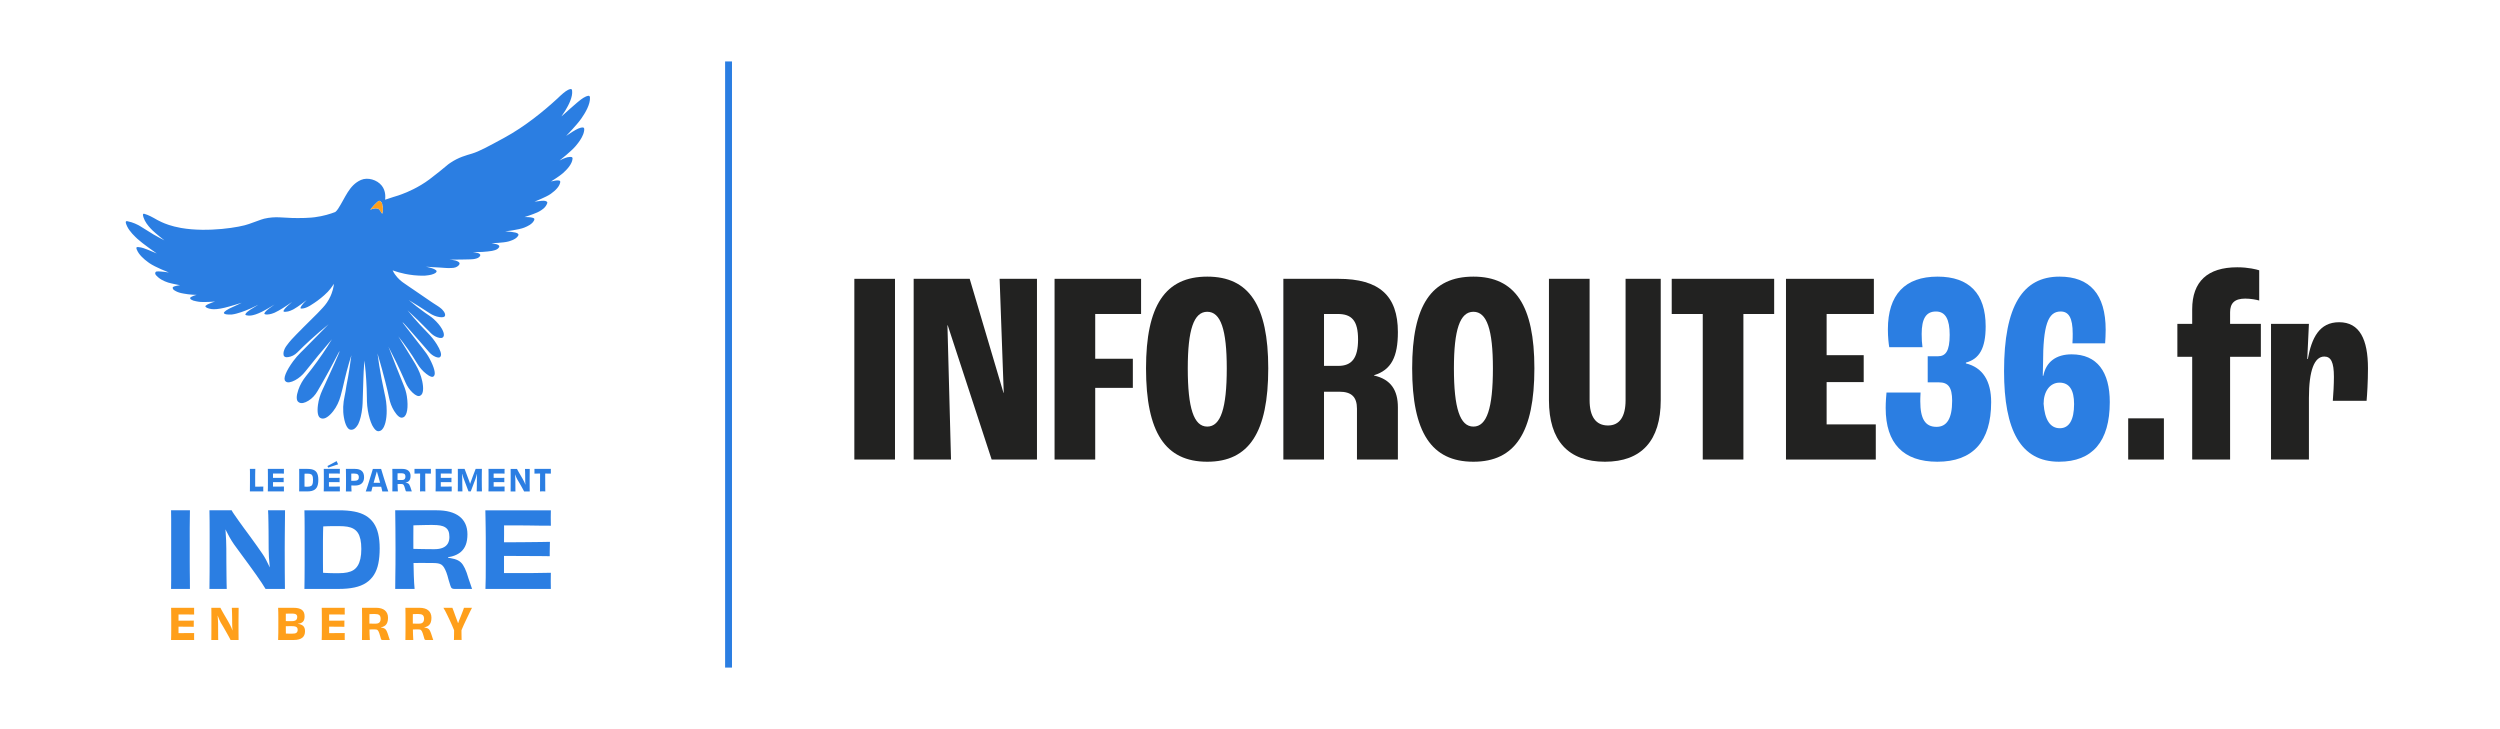 <svg width="350" height="102" viewBox="0 0 350 102" fill="none" xmlns="http://www.w3.org/2000/svg">
<path d="M119.608 39.035H125.299V64.336H119.608V39.035Z" fill="#222221"/>
<path d="M127.913 39.035H135.757L140.486 54.992H140.524L139.947 39.035H145.176V64.336H138.832L132.68 45.534H132.642L133.142 64.336H127.913V39.035Z" fill="#222221"/>
<path d="M147.639 39.035H159.751V43.957H153.33V50.225H158.598V54.301H153.33V64.337H147.639V39.035Z" fill="#222221"/>
<path d="M160.444 51.57C160.444 42.765 163.136 38.727 169.019 38.727C174.864 38.727 177.555 42.764 177.555 51.57C177.555 60.529 174.864 64.643 169.019 64.643C163.136 64.643 160.444 60.529 160.444 51.57ZM171.748 51.57C171.748 46.149 170.902 43.649 169.018 43.649C167.134 43.649 166.288 46.148 166.288 51.57C166.288 57.145 167.134 59.722 169.018 59.722C170.902 59.722 171.748 57.146 171.748 51.57Z" fill="#222221"/>
<path d="M179.67 39.035H187.36C193.089 39.035 195.704 41.381 195.704 46.495C195.704 49.956 194.781 51.801 192.359 52.532V52.571C194.743 53.109 195.704 54.647 195.704 57.031V64.337H189.975V57.224C189.975 55.57 189.206 54.84 187.514 54.84H185.361V64.337H179.67V39.035ZM187.36 51.224C189.244 51.224 190.129 50.147 190.129 47.533C190.129 44.88 189.244 43.957 187.283 43.957H185.361V51.224H187.36Z" fill="#222221"/>
<path d="M197.703 51.57C197.703 42.765 200.395 38.727 206.278 38.727C212.123 38.727 214.814 42.764 214.814 51.57C214.814 60.529 212.123 64.643 206.278 64.643C200.395 64.643 197.703 60.529 197.703 51.57ZM209.008 51.57C209.008 46.149 208.162 43.649 206.278 43.649C204.394 43.649 203.548 46.148 203.548 51.57C203.548 57.145 204.394 59.722 206.278 59.722C208.162 59.722 209.008 57.146 209.008 51.57Z" fill="#222221"/>
<path d="M216.853 56.03V39.035H222.544V56.03C222.544 58.337 223.429 59.568 225.12 59.568C226.735 59.568 227.581 58.338 227.581 56.03V39.035H232.503V56.03C232.503 61.682 229.811 64.643 224.697 64.643C219.545 64.643 216.853 61.682 216.853 56.03Z" fill="#222221"/>
<path d="M238.386 43.957H234.041V39.035H248.383V43.957H244.076V64.336H238.385L238.386 43.957Z" fill="#222221"/>
<path d="M250.037 39.035H262.341V43.957H255.727V49.725H260.918V53.493H255.727V59.415H262.61V64.337H250.037V39.035Z" fill="#222221"/>
<path d="M263.995 57.145C263.995 56.261 264.072 55.376 264.11 54.953H268.878C268.84 55.607 268.84 55.991 268.84 56.183C268.84 58.644 269.532 59.759 271.109 59.759C272.532 59.759 273.301 58.644 273.301 56.106C273.301 54.184 272.724 53.53 271.456 53.53H269.879V49.877H271.302C272.378 49.877 272.955 49.185 272.955 46.878C272.955 44.725 272.378 43.61 271.033 43.61C269.649 43.61 269.034 44.61 269.034 46.763C269.034 47.532 269.072 48.032 269.149 48.609H264.496C264.419 48.186 264.304 47.225 264.304 46.11C264.304 41.265 266.688 38.727 271.264 38.727C275.686 38.727 277.993 41.111 277.993 45.687C277.993 48.763 277.108 50.263 275.224 50.762V50.877C277.608 51.454 278.762 53.376 278.762 56.298C278.762 61.835 276.186 64.642 271.225 64.642C266.457 64.642 263.996 62.066 263.996 57.144L263.995 57.145Z" fill="#2B7EE2"/>
<path d="M280.567 51.954C280.567 42.764 283.22 38.727 288.334 38.727C292.564 38.727 294.794 41.188 294.794 46.186C294.794 46.724 294.755 47.609 294.717 48.07H290.141C290.179 47.532 290.179 47.07 290.179 46.724C290.179 44.455 289.602 43.609 288.487 43.609C286.718 43.609 286.026 45.532 286.026 50.953L285.988 52.606H286.065C286.449 50.645 287.873 49.607 290.025 49.607C293.601 49.607 295.37 52.068 295.37 56.297C295.37 61.795 292.947 64.641 288.257 64.641C282.912 64.641 280.567 60.296 280.567 51.952V51.954ZM290.372 56.569C290.372 54.608 289.718 53.57 288.334 53.57C286.988 53.57 286.104 54.8 286.104 56.531C286.258 58.761 287.027 59.953 288.373 59.953C289.68 59.953 290.372 58.799 290.372 56.569Z" fill="#2B7EE2"/>
<path d="M297.947 58.568H302.946V64.336H297.947V58.568Z" fill="#222221"/>
<path d="M306.907 49.955H304.831V45.341H306.907V43.303C306.907 39.419 309.06 37.42 313.213 37.42C314.789 37.42 315.943 37.728 316.289 37.843V42.073C315.905 41.958 315.097 41.804 314.328 41.804C312.829 41.804 312.213 42.458 312.213 43.726V45.341H316.52V49.955H312.213V64.336H306.907V49.955Z" fill="#222221"/>
<path d="M317.942 45.341H323.248L323.017 50.263H323.094C323.632 47.302 324.709 45.111 327.478 45.111C330.362 45.111 331.515 47.533 331.515 51.571C331.515 53.417 331.4 55.262 331.323 56.108H326.594C326.671 55.262 326.748 53.762 326.748 52.763C326.748 50.687 326.325 49.917 325.402 49.917C324.018 49.917 323.249 51.84 323.249 55.723V64.336H317.943L317.942 45.341Z" fill="#222221"/>
<path d="M102.479 8.602H101.515V93.462H102.479V8.602Z" fill="#2B7EE2"/>
<path d="M81.608 17.845C81.196 17.837 80.735 18.09 80.307 18.35C80.248 18.385 80.19 18.422 80.131 18.456C79.857 18.626 79.33 18.985 79.264 19.028C79.352 18.938 80.799 17.445 81.414 16.554C81.962 15.761 82.646 14.601 82.595 13.657C82.59 13.524 82.531 13.386 82.371 13.41C81.916 13.479 81.429 13.844 80.982 14.211L80.798 14.363C80.215 14.845 79.643 15.379 79.063 15.893C78.909 16.029 78.754 16.162 78.597 16.297C78.786 16.031 78.969 15.76 79.142 15.478C79.618 14.698 80.206 13.565 80.094 12.684C80.086 12.623 80.059 12.538 80.027 12.503C79.995 12.474 79.918 12.452 79.857 12.466C79.421 12.559 78.974 12.934 78.561 13.304L78.393 13.456C78.281 13.56 78.172 13.669 78.06 13.775C76.099 15.579 73.489 17.71 70.611 19.28C68.278 20.549 67.112 21.185 66.086 21.502C65.285 21.747 64.218 21.997 62.997 22.832C62.563 23.127 62.603 23.162 61.523 24.019C60.379 24.932 59.802 25.384 58.948 25.895C57.455 26.792 56.197 27.215 55.774 27.361C55.545 27.43 55.335 27.497 55.106 27.569L55.074 27.577C54.686 27.705 54.3 27.832 53.914 27.96C53.951 27.683 54.042 26.76 53.459 26.01C52.791 25.151 51.458 24.784 50.538 25.191C48.857 25.931 48.354 27.679 47.324 29.243C47.231 29.381 47.063 29.594 46.922 29.687C46.265 29.94 45.286 30.254 44.059 30.413C43.817 30.442 43.447 30.488 42.676 30.514C39.744 30.604 39.185 30.264 37.549 30.506C37.299 30.543 37.131 30.578 36.988 30.615C36.663 30.703 36.427 30.791 36.336 30.825C35.841 31.019 35.336 31.174 34.841 31.362C33.673 31.809 29.102 32.573 25.351 31.915C23.965 31.67 23.066 31.298 22.621 31.093C22.185 30.893 21.836 30.699 21.602 30.558C21.591 30.553 21.578 30.545 21.567 30.537C21.399 30.439 21.229 30.351 21.056 30.268C20.787 30.14 20.513 30.021 20.229 29.941C20.202 29.933 20.178 29.928 20.152 29.925C20.083 29.914 20.03 29.941 20.016 30.013C20.003 30.09 20.021 30.167 20.037 30.242C20.053 30.314 20.072 30.386 20.096 30.457C20.144 30.603 20.205 30.744 20.277 30.883C20.423 31.165 20.607 31.428 20.812 31.673C20.982 31.881 21.166 32.075 21.357 32.261C21.841 32.729 22.943 33.597 23.012 33.65C22.951 33.621 21.977 33.113 21.501 32.831C20.857 32.451 20.192 31.996 19.54 31.615C19.529 31.61 19.447 31.562 19.335 31.501C19.335 31.501 18.638 31.121 17.845 30.972C17.824 30.969 17.752 30.94 17.685 30.969C17.674 30.972 17.656 30.98 17.637 31.001C17.6 31.041 17.605 31.102 17.608 31.145C17.624 31.281 17.675 31.392 17.69 31.438C17.722 31.531 17.762 31.622 17.807 31.709C17.895 31.893 18.004 32.066 18.124 32.233C18.369 32.574 18.656 32.882 18.959 33.175C19.052 33.265 19.148 33.356 19.244 33.446C19.968 34.111 21.7 35.311 21.944 35.484C21.806 35.425 21.215 35.175 20.912 35.053C20.848 35.026 20.776 34.994 20.712 34.971C20.297 34.811 19.882 34.636 19.435 34.601C19.358 34.593 19.281 34.577 19.204 34.59C19.106 34.609 19.079 34.688 19.098 34.782C19.109 34.827 19.125 34.872 19.141 34.915C19.287 35.301 19.543 35.636 19.825 35.929C20.104 36.222 20.421 36.48 20.748 36.717C20.809 36.762 20.87 36.807 20.934 36.85C21.737 37.403 23.496 38.09 23.64 38.146C23.597 38.143 23.422 38.119 23.331 38.106C23.272 38.098 23.209 38.087 23.147 38.079C23.03 38.063 22.945 38.055 22.91 38.05C22.769 38.037 22.631 38.023 22.492 38.013C22.396 38.005 22.3 38 22.207 37.997C22.125 37.997 22.037 37.992 21.954 38.005C21.909 38.01 21.861 38.026 21.824 38.056C21.656 38.176 21.728 38.394 21.84 38.527C22.194 38.934 22.622 39.158 22.622 39.158C22.939 39.323 23.165 39.445 23.535 39.557C24.096 39.725 25.208 39.929 25.208 39.929C25.208 39.929 25.112 39.942 25.075 39.948C25.027 39.953 24.982 39.961 24.937 39.969C24.857 39.982 24.801 39.993 24.658 40.028C24.472 40.071 24.365 40.097 24.262 40.158C24.241 40.171 24.206 40.195 24.188 40.235C24.167 40.28 24.175 40.333 24.196 40.397C24.244 40.533 24.356 40.61 24.417 40.647C24.712 40.841 25.018 40.937 25.058 40.95C25.223 41.001 25.449 41.062 25.726 41.104C25.918 41.139 26.114 41.171 26.322 41.197C26.756 41.25 27.165 41.277 27.54 41.282C27.54 41.282 27.468 41.301 27.436 41.309C27.399 41.32 27.359 41.33 27.322 41.341C27.248 41.362 27.176 41.386 27.101 41.413C27.019 41.445 26.936 41.482 26.856 41.525C26.787 41.56 26.688 41.602 26.641 41.663C26.601 41.714 26.628 41.78 26.63 41.791C26.654 41.876 26.731 41.921 26.774 41.945C26.944 42.038 27.053 42.081 27.053 42.081C27.654 42.246 28.064 42.27 28.064 42.27C28.287 42.283 28.62 42.294 29.216 42.27C29.591 42.257 29.902 42.235 30.118 42.217C30.118 42.217 29.889 42.289 29.777 42.326C29.753 42.337 29.705 42.353 29.652 42.371C29.527 42.416 29.452 42.448 29.12 42.592C29.112 42.597 28.947 42.672 28.819 42.781C28.792 42.802 28.75 42.845 28.752 42.893C28.755 42.922 28.773 42.944 28.789 42.962C28.813 42.986 28.906 43.084 29.132 43.156C29.196 43.177 29.26 43.201 29.35 43.223C29.448 43.247 29.547 43.263 29.648 43.274C29.821 43.293 29.994 43.293 30.167 43.282C30.263 43.279 30.335 43.274 30.361 43.271C31.042 43.207 31.768 43.016 32.843 42.691C33.223 42.579 33.774 42.412 33.841 42.39C33.782 42.419 33.426 42.592 33.234 42.68C32.88 42.84 32.526 42.994 32.178 43.167C32.141 43.186 32.106 43.204 32.069 43.223C31.933 43.295 31.798 43.367 31.673 43.454C31.609 43.499 31.548 43.547 31.489 43.6C31.401 43.685 31.335 43.752 31.345 43.821C31.356 43.882 31.42 43.919 31.449 43.935C31.694 44.073 32.319 44.041 32.457 44.033C32.957 43.966 33.335 43.841 33.753 43.706C33.82 43.685 34.056 43.605 34.368 43.485C34.677 43.365 34.937 43.251 35.14 43.158C35.14 43.158 35.201 43.129 36.159 42.663C36.13 42.682 36.005 42.761 35.938 42.804C35.632 42.99 35.323 43.171 35.023 43.368C34.991 43.389 34.962 43.411 34.933 43.432C34.712 43.584 34.505 43.733 34.364 43.967C34.324 44.031 34.364 44.095 34.431 44.116C34.463 44.127 34.498 44.137 34.532 44.148C34.926 44.246 35.341 44.159 35.719 44.036C35.732 44.033 35.756 44.025 35.794 44.015C36.297 43.845 36.853 43.581 37.797 43.017C37.954 42.924 38.175 42.791 38.441 42.626C38.332 42.703 37.885 43.02 37.653 43.198C37.624 43.219 37.592 43.243 37.563 43.267C37.353 43.437 37.153 43.602 37.023 43.847C36.988 43.914 37.028 43.967 37.09 43.991C37.284 44.06 37.502 44.034 37.702 44.002C37.92 43.967 38.133 43.901 38.338 43.818C38.338 43.818 38.402 43.794 38.468 43.765C39.117 43.483 40.32 42.669 40.423 42.597C40.519 42.53 40.899 42.27 40.899 42.27C40.899 42.27 40.463 42.637 40.255 42.831C40.226 42.855 40.199 42.882 40.173 42.906C40.075 43.004 39.973 43.103 39.883 43.212C39.84 43.268 39.798 43.326 39.763 43.388C39.736 43.433 39.67 43.526 39.694 43.58C39.718 43.628 39.755 43.644 39.803 43.652C39.87 43.66 39.936 43.652 40.003 43.649C40.112 43.646 40.219 43.628 40.325 43.604C40.538 43.553 40.745 43.471 40.942 43.373C41.003 43.344 41.062 43.314 41.12 43.283C41.745 42.942 42.82 42.096 42.934 42.006C42.883 42.057 42.679 42.261 42.572 42.373C42.548 42.4 42.521 42.429 42.498 42.455C42.405 42.556 42.312 42.66 42.235 42.774C42.195 42.833 42.158 42.894 42.129 42.955C42.108 43.003 42.049 43.099 42.078 43.149C42.102 43.189 42.134 43.2 42.179 43.202C42.794 43.218 43.509 42.726 43.509 42.726C43.924 42.463 44.132 42.33 44.453 42.093C44.796 41.84 45.107 41.585 45.392 41.332C46.126 40.701 46.528 40.063 46.613 39.93C46.648 39.877 46.693 39.813 46.751 39.736C46.724 39.978 46.676 40.263 46.589 40.582C46.525 40.819 46.371 41.335 46.038 41.926C45.687 42.554 45.312 42.956 44.934 43.352C44.753 43.544 44.583 43.722 44.415 43.897C43.295 45.017 42.484 45.815 42.484 45.815C42.311 45.991 41.949 46.358 41.481 46.831C41.074 47.246 40.584 47.746 40.092 48.435C39.996 48.568 39.682 49.023 39.685 49.534C39.688 49.691 39.717 49.808 39.797 49.891C39.951 50.051 40.223 50.013 40.329 49.997H40.337C40.821 49.928 41.266 49.699 41.609 49.353C42.186 48.773 42.79 48.19 43.426 47.61C44.296 46.815 45.158 46.08 46.001 45.402C44.889 46.546 43.758 47.695 42.604 48.85C42.442 49.012 42.279 49.172 42.117 49.332C41.729 49.715 41.369 50.127 41.047 50.566C40.063 51.918 39.581 53.043 39.967 53.373L40.023 53.421C40.26 53.623 40.731 53.538 41.305 53.235C41.874 52.932 42.359 52.495 42.76 51.987C43.337 51.258 43.925 50.526 44.532 49.792C45.178 49.01 45.825 48.246 46.472 47.499C45.671 48.813 44.732 50.213 43.628 51.657C43.373 51.992 43.115 52.319 42.856 52.636C42.388 53.216 42.01 53.865 41.768 54.57C41.467 55.445 41.454 56.094 41.813 56.305C41.837 56.321 41.864 56.337 41.887 56.35C42.188 56.528 42.656 56.422 43.18 56.1C43.707 55.778 44.127 55.315 44.438 54.78C44.89 54.006 45.444 53.048 46.069 51.901C47.003 50.188 47.5 49.142 47.551 49.142C47.623 49.177 46.194 52.297 45.484 53.848C45.359 54.119 45.239 54.38 45.125 54.628C44.827 55.277 44.612 55.961 44.516 56.669C44.375 57.704 44.503 58.422 44.934 58.553C44.963 58.561 44.993 58.572 45.022 58.58C45.461 58.713 46.073 58.306 46.648 57.564C47.135 56.939 47.473 56.207 47.683 55.444C47.893 54.675 48.037 54.079 48.141 53.616C48.192 53.401 48.322 52.805 48.535 51.996C48.79 51.022 49.03 50.237 49.192 49.732C49.125 50.248 49.032 50.929 48.907 51.727C48.612 53.621 48.588 53.342 48.37 54.826C48.338 55.041 48.293 55.257 48.245 55.47C48.027 56.446 47.971 57.457 48.147 58.444C48.336 59.511 48.692 60.179 49.147 60.168C49.176 60.168 49.206 60.168 49.237 60.165C49.484 60.16 49.727 59.989 49.945 59.697C49.953 59.689 49.961 59.678 49.969 59.668C50.02 59.596 50.07 59.516 50.121 59.431C50.134 59.407 50.15 59.383 50.161 59.357C50.411 58.852 50.624 58.011 50.722 57.048C50.741 56.859 50.757 56.676 50.765 56.495C50.768 56.41 50.77 56.327 50.773 56.245C50.805 55.215 50.85 54.154 50.874 53.015C50.877 52.885 50.885 52.507 50.914 52.001C50.946 51.357 50.994 50.83 51.031 50.477C51.143 51.437 51.27 52.778 51.332 54.383C51.351 54.888 51.364 55.389 51.369 55.878C51.369 55.971 51.372 56.062 51.369 56.152C51.369 56.165 51.369 56.181 51.372 56.197C51.383 56.588 51.425 57.024 51.502 57.482C51.638 58.291 51.853 59.004 52.09 59.499C52.101 59.52 52.111 59.542 52.122 59.563C52.167 59.645 52.215 59.728 52.268 59.808C52.311 59.877 52.358 59.944 52.409 60.008C52.417 60.016 52.422 60.024 52.43 60.032C52.473 60.088 52.52 60.141 52.574 60.189C52.699 60.303 52.848 60.389 53.024 60.367C53.205 60.346 53.354 60.274 53.479 60.146C53.599 60.026 53.687 59.877 53.758 59.728C53.848 59.534 53.912 59.332 53.966 59.124C54.027 58.877 54.067 58.624 54.094 58.371C54.126 58.081 54.139 57.791 54.137 57.501C54.137 57.076 54.107 56.651 54.055 56.229C54.005 55.823 53.912 55.427 53.828 55.027C53.487 53.42 53.291 52.425 53.094 51.177C52.982 50.475 52.9 49.889 52.849 49.482C53.317 51.054 53.679 52.401 53.942 53.443C54.192 54.425 54.36 55.146 54.477 55.718C54.607 56.359 54.834 56.982 55.182 57.535C55.608 58.221 56.036 58.575 56.371 58.453C56.398 58.445 56.427 58.434 56.451 58.426C57.01 58.224 57.191 56.997 56.959 55.473C56.879 54.936 56.717 54.414 56.507 53.914C56.257 53.315 55.922 52.483 55.421 51.208C55.155 50.538 54.798 49.628 54.381 48.537C55.097 49.902 55.82 51.378 56.52 52.967C56.602 53.151 56.68 53.331 56.759 53.512C56.996 54.065 57.331 54.574 57.773 54.981C58.207 55.385 58.582 55.545 58.829 55.391C58.853 55.375 58.877 55.359 58.901 55.346C59.268 55.115 59.321 54.354 59.114 53.369C58.938 52.531 58.6 51.738 58.164 51.001C58.026 50.77 57.885 50.535 57.744 50.301C57.084 49.21 56.424 48.141 55.765 47.095C56.622 48.162 57.529 49.426 58.41 50.892C58.745 51.451 59.179 51.954 59.698 52.353C60.172 52.72 60.533 52.856 60.701 52.691C60.717 52.675 60.733 52.659 60.749 52.646C61.042 52.359 60.773 51.401 60.158 50.238C59.884 49.717 59.543 49.235 59.171 48.78L59.051 48.628C56.699 45.587 56.329 45.145 56.359 45.124C56.407 45.084 57.282 46.087 59.03 48.093C59.394 48.511 59.738 48.907 60.065 49.285C60.307 49.564 60.605 49.798 60.948 49.945C61.291 50.089 61.539 50.102 61.642 49.953C61.655 49.934 61.669 49.916 61.679 49.897C61.871 49.628 61.644 48.99 61.155 48.202C60.791 47.617 60.352 47.079 59.867 46.59C59.511 46.231 59.157 45.861 58.8 45.473C58.172 44.787 57.592 44.111 57.057 43.448C58.06 44.363 59.095 45.364 60.143 46.454C60.18 46.494 60.218 46.531 60.252 46.571C60.537 46.866 60.88 47.108 61.268 47.236C61.678 47.372 61.973 47.35 62.074 47.138C62.082 47.122 62.09 47.103 62.101 47.085C62.327 46.614 61.691 45.537 60.712 44.664L60.696 44.648C60.518 44.491 60.329 44.345 60.132 44.212C59.932 44.079 59.73 43.943 59.528 43.8C58.685 43.201 57.918 42.597 57.229 42.009C58.176 42.578 59.147 43.19 60.137 43.842C60.555 44.116 61.02 44.316 61.515 44.39C61.965 44.459 62.249 44.401 62.297 44.201C62.3 44.185 62.308 44.172 62.313 44.137C62.374 43.767 61.842 43.27 61.842 43.27C61.823 43.254 61.794 43.227 61.76 43.198C61.582 43.044 61.43 42.94 61.278 42.841C61.025 42.671 60.796 42.527 60.613 42.413C60.613 42.413 60.515 42.349 60.315 42.213C59.198 41.455 57.926 40.577 57.926 40.577C57.814 40.503 57.655 40.393 57.54 40.316C57.426 40.236 57.322 40.167 57.223 40.101C56.962 39.92 56.686 39.729 56.393 39.526C56.199 39.38 55.677 38.983 55.27 38.379C55.15 38.203 55.049 38.025 54.969 37.852C55.177 37.913 55.365 37.974 55.536 38.036C55.536 38.036 57.295 38.653 59.458 38.595C59.764 38.587 60.325 38.473 60.379 38.459C60.496 38.424 60.61 38.39 60.722 38.342C60.866 38.281 61.052 38.193 61.113 38.036C61.153 37.935 61.084 37.863 61.009 37.807C60.956 37.764 60.897 37.732 60.836 37.701C60.708 37.634 60.573 37.581 60.432 37.539C60.32 37.504 60.224 37.478 60.179 37.467C59.815 37.369 59.604 37.337 59.604 37.337C59.604 37.337 60.086 37.369 60.509 37.396C61.203 37.439 61.201 37.431 61.674 37.463C61.89 37.479 62.017 37.49 62.307 37.508C62.504 37.521 62.812 37.54 63.129 37.524C63.443 37.508 63.6 37.5 63.799 37.423C63.799 37.423 64.171 37.285 64.304 37.027C64.328 36.984 64.341 36.929 64.339 36.878C64.339 36.862 64.336 36.843 64.331 36.827C64.288 36.686 64.036 36.572 63.977 36.548C63.857 36.497 63.764 36.473 63.764 36.473C63.493 36.404 62.961 36.337 62.961 36.337C62.961 36.337 63.557 36.345 63.746 36.345C63.746 36.345 64.196 36.345 64.927 36.329C64.994 36.326 65.02 36.326 65.052 36.326C65.236 36.323 65.358 36.321 65.422 36.318C65.497 36.318 65.768 36.313 65.888 36.307C66.101 36.299 66.37 36.288 66.683 36.193C66.859 36.14 66.962 36.089 67.053 36.012C67.109 35.964 67.269 35.826 67.239 35.685C67.236 35.669 67.223 35.621 67.149 35.552C67.04 35.454 66.91 35.414 66.548 35.355C66.466 35.339 66.221 35.304 66.221 35.304C66.221 35.304 67.2 35.285 67.525 35.269C67.961 35.242 68.177 35.216 68.257 35.208C68.818 35.152 69.021 35.104 69.207 35.043C69.345 35.008 69.659 34.915 69.827 34.673C69.862 34.622 69.917 34.54 69.896 34.455C69.872 34.359 69.771 34.303 69.699 34.261C69.611 34.213 69.537 34.194 69.515 34.189C69.241 34.122 68.818 34.051 68.818 34.051C68.818 34.051 70.483 33.998 71.167 33.809C71.231 33.79 71.295 33.772 71.359 33.753C71.612 33.673 71.862 33.577 72.088 33.436C72.2 33.369 72.303 33.29 72.391 33.197C72.434 33.152 72.473 33.104 72.508 33.051C72.548 32.995 72.593 32.926 72.588 32.854C72.583 32.761 72.46 32.673 72.386 32.633C72.314 32.596 72.234 32.574 72.155 32.558C71.66 32.465 71.458 32.449 71.458 32.449C71.131 32.425 70.721 32.398 70.721 32.398C70.721 32.398 72.621 32.177 73.395 31.866C73.661 31.76 73.924 31.64 74.167 31.483C74.316 31.385 74.457 31.273 74.577 31.14C74.633 31.076 74.683 31.007 74.726 30.935C74.774 30.855 74.827 30.759 74.814 30.664C74.795 30.542 74.601 30.494 74.5 30.47C74.335 30.427 74.162 30.411 73.992 30.401C73.91 30.396 73.83 30.396 73.739 30.393C73.614 30.39 73.438 30.388 73.438 30.388C73.438 30.388 74.524 30.047 75.218 29.739C75.25 29.726 75.684 29.529 76.051 29.228C76.067 29.215 76.259 29.066 76.423 28.826C76.471 28.754 76.516 28.68 76.551 28.6C76.61 28.47 76.644 28.385 76.612 28.302C76.58 28.23 76.508 28.198 76.436 28.164C76.383 28.14 76.303 28.113 76.109 28.105C75.939 28.102 75.814 28.116 75.811 28.116C75.601 28.143 75.266 28.18 74.832 28.23C74.832 28.23 76.479 27.581 77.054 27.176C77.086 27.152 77.121 27.128 77.155 27.104C77.461 26.883 77.756 26.638 78.001 26.348C78.121 26.207 78.23 26.053 78.312 25.885C78.349 25.805 78.381 25.72 78.405 25.635C78.429 25.547 78.458 25.441 78.413 25.358C78.373 25.297 78.299 25.276 78.232 25.265C78.059 25.236 77.876 25.26 77.703 25.289C77.525 25.318 77.142 25.406 77.142 25.406C77.142 25.406 78.376 24.637 78.823 24.233C79.374 23.738 80.079 22.999 80.156 22.24C80.161 22.173 80.159 22.083 80.108 22.032C80.092 22.016 80.073 22.005 80.052 21.995C79.964 21.96 79.852 21.966 79.759 21.971C79.65 21.976 79.544 21.995 79.437 22.019C79.264 22.062 79.059 22.131 78.783 22.253C78.663 22.306 78.509 22.375 78.331 22.474C78.424 22.399 79.941 21.2 80.526 20.521C80.571 20.47 80.614 20.42 80.656 20.369C80.85 20.138 81.036 19.898 81.201 19.645C81.371 19.39 81.523 19.118 81.635 18.831C81.688 18.695 81.731 18.557 81.757 18.413C81.789 18.253 81.874 17.854 81.605 17.849L81.608 17.845ZM53.508 29.926C53.37 29.713 53.202 29.439 53.01 29.256C52.704 29.088 52.321 29.158 51.831 29.354C51.892 29.277 52.917 28.032 53.129 28.117C53.358 28.205 53.499 28.447 53.515 28.593C53.518 28.633 53.523 28.683 53.523 28.739C53.717 29.292 53.507 29.926 53.507 29.926H53.508Z" fill="#2B7EE2"/>
<path d="M53.508 29.925C53.37 29.712 53.201 29.439 53.01 29.255C52.703 29.087 52.318 29.158 51.827 29.356C51.827 29.356 52.909 28.027 53.129 28.117C53.357 28.203 53.499 28.446 53.514 28.592C53.518 28.633 53.521 28.682 53.521 28.738C53.716 29.292 53.506 29.924 53.506 29.924L53.508 29.925Z" fill="#FF9F1A"/>
<path d="M26.561 75.301V73.899C26.561 73.464 26.566 73.043 26.576 72.637C26.586 72.231 26.591 71.832 26.591 71.441H23.949C23.959 71.842 23.964 72.246 23.964 72.652V81.238C23.964 81.644 23.959 82.048 23.949 82.449H26.591C26.591 82.038 26.588 81.627 26.584 81.216C26.579 80.805 26.574 80.382 26.569 79.946C26.564 79.511 26.562 79.046 26.562 78.552V75.301H26.561Z" fill="#2B7EE2"/>
<path d="M37.561 72.19C37.566 72.503 37.573 72.841 37.583 73.203C37.593 73.565 37.598 73.952 37.598 74.362C37.598 74.772 37.6 75.191 37.605 75.617C37.61 76.043 37.612 76.471 37.612 76.901C37.612 77.253 37.624 77.618 37.649 77.994C37.674 78.371 37.706 78.755 37.745 79.146C37.753 79.226 37.761 79.31 37.769 79.39L37.742 79.402C37.725 79.363 37.711 79.324 37.694 79.285C37.552 78.977 37.4 78.669 37.239 78.36C37.077 78.052 36.904 77.766 36.718 77.501C36.463 77.129 36.194 76.745 35.911 76.349C35.627 75.953 35.339 75.552 35.045 75.146C34.751 74.74 34.46 74.346 34.172 73.964C33.883 73.582 33.624 73.223 33.394 72.885C33.164 72.547 32.961 72.256 32.785 72.012C32.609 71.767 32.491 71.577 32.433 71.44H29.322C29.332 71.91 29.339 72.421 29.344 72.974C29.349 73.527 29.351 74.131 29.351 74.787V76.944C29.351 78.118 29.348 79.148 29.344 80.033C29.339 80.919 29.332 81.723 29.322 82.447H31.744C31.734 82.251 31.727 81.982 31.722 81.64C31.717 81.298 31.712 80.889 31.707 80.415C31.702 79.941 31.697 79.4 31.692 78.793C31.687 78.187 31.685 77.516 31.685 76.782C31.685 76.4 31.675 76.014 31.656 75.623C31.636 75.232 31.612 74.826 31.583 74.405C31.576 74.309 31.57 74.21 31.563 74.113H31.566C31.58 74.142 31.591 74.17 31.606 74.2C31.767 74.533 31.946 74.873 32.142 75.22C32.338 75.567 32.548 75.902 32.773 76.225C33.106 76.685 33.451 77.157 33.808 77.641C34.165 78.125 34.517 78.605 34.865 79.079C35.212 79.554 35.538 80.006 35.841 80.437C36.144 80.868 36.413 81.259 36.648 81.611C36.883 81.963 37.059 82.242 37.176 82.448H39.891C39.881 81.724 39.874 80.927 39.869 80.056C39.864 79.185 39.861 78.143 39.861 76.93C39.861 76.343 39.863 75.785 39.869 75.257C39.874 74.729 39.879 74.23 39.883 73.76C39.887 73.29 39.893 72.865 39.897 72.483C39.901 72.101 39.905 71.754 39.905 71.441H37.527C37.546 71.627 37.558 71.877 37.564 72.189L37.561 72.19Z" fill="#2B7EE2"/>
<path d="M52.304 73.217C52.01 72.796 51.641 72.454 51.196 72.19C50.751 71.926 50.22 71.735 49.604 71.618C48.988 71.501 48.283 71.442 47.49 71.442H42.618C42.628 71.785 42.635 72.156 42.64 72.557C42.645 72.958 42.648 73.386 42.648 73.841V79.088C42.648 79.734 42.645 80.328 42.64 80.871C42.635 81.414 42.628 81.94 42.618 82.449H47.447C48.269 82.449 48.998 82.381 49.634 82.244C50.27 82.107 50.81 81.892 51.256 81.598C51.701 81.304 52.065 80.935 52.349 80.49C52.633 80.045 52.838 79.514 52.965 78.898C53.092 78.282 53.156 77.577 53.156 76.785C53.156 76.012 53.087 75.33 52.95 74.738C52.813 74.146 52.598 73.64 52.304 73.219V73.217ZM50.454 78.229C50.366 78.616 50.241 78.939 50.08 79.198C49.919 79.457 49.718 79.663 49.478 79.814C49.238 79.966 48.947 80.076 48.605 80.144C48.263 80.213 47.876 80.247 47.446 80.247H46.741C46.516 80.247 46.296 80.242 46.081 80.232C45.866 80.222 45.65 80.213 45.435 80.203C45.371 80.2 45.299 80.195 45.23 80.19C45.227 80.077 45.224 79.966 45.222 79.844C45.217 79.497 45.214 79.095 45.214 78.64V75.734C45.214 75.299 45.219 74.875 45.229 74.464C45.235 74.201 45.243 73.947 45.251 73.696C45.512 73.68 45.779 73.667 46.058 73.664C46.503 73.659 46.975 73.657 47.474 73.657C47.914 73.657 48.301 73.684 48.633 73.738C48.965 73.792 49.254 73.89 49.499 74.032C49.743 74.174 49.944 74.362 50.101 74.597C50.257 74.832 50.377 75.135 50.46 75.507C50.543 75.879 50.585 76.329 50.585 76.857C50.585 77.385 50.541 77.843 50.453 78.229H50.454Z" fill="#2B7EE2"/>
<path d="M65.623 81.091C65.53 80.803 65.434 80.502 65.337 80.188C65.171 79.728 64.995 79.359 64.809 79.08C64.623 78.801 64.391 78.591 64.112 78.449C63.833 78.307 63.478 78.202 63.048 78.133C62.946 78.117 62.838 78.102 62.725 78.088V78.014C62.916 77.981 63.1 77.944 63.268 77.898C63.767 77.761 64.178 77.555 64.501 77.282C64.824 77.008 65.061 76.668 65.213 76.262C65.365 75.856 65.441 75.369 65.441 74.802C65.441 74.244 65.343 73.755 65.148 73.334C64.952 72.913 64.671 72.564 64.304 72.285C63.937 72.006 63.489 71.796 62.961 71.654C62.433 71.512 61.821 71.441 61.126 71.441H55.329C55.339 72.233 55.349 73.058 55.358 73.914C55.368 74.77 55.373 75.78 55.373 76.945C55.373 77.728 55.371 78.435 55.366 79.066C55.361 79.697 55.354 80.284 55.344 80.827C55.334 81.37 55.329 81.911 55.329 82.449H58.044C57.995 81.94 57.958 81.321 57.934 80.592C57.916 80.045 57.902 79.455 57.892 78.823C58.109 78.823 58.312 78.82 58.492 78.816C58.712 78.811 58.913 78.809 59.094 78.809C59.275 78.809 59.448 78.812 59.615 78.816C59.781 78.821 59.945 78.823 60.107 78.823H60.628C60.902 78.823 61.134 78.84 61.325 78.874C61.516 78.908 61.677 78.969 61.81 79.058C61.942 79.146 62.064 79.283 62.177 79.469C62.289 79.655 62.397 79.885 62.5 80.159C62.603 80.433 62.703 80.771 62.801 81.172C62.919 81.554 63.007 81.837 63.065 82.023C63.124 82.209 63.197 82.326 63.285 82.375C63.373 82.424 63.48 82.448 63.608 82.448H66.088C66.039 82.282 65.973 82.086 65.89 81.861C65.807 81.636 65.719 81.379 65.626 81.09L65.623 81.091ZM60.831 76.886C60.469 76.886 60.126 76.884 59.804 76.879C59.481 76.874 59.175 76.869 58.887 76.864C58.598 76.859 58.354 76.854 58.153 76.849C58.045 76.846 57.952 76.845 57.871 76.843C57.869 76.378 57.867 75.903 57.867 75.418C57.867 74.801 57.872 74.174 57.876 73.549C58.019 73.542 58.171 73.536 58.336 73.532C58.542 73.527 58.749 73.522 58.96 73.517C59.17 73.512 59.378 73.507 59.584 73.502C59.79 73.497 59.978 73.495 60.149 73.495H60.582C60.983 73.495 61.328 73.519 61.617 73.568C61.906 73.617 62.15 73.707 62.351 73.839C62.551 73.971 62.696 74.145 62.784 74.36C62.872 74.575 62.916 74.849 62.916 75.182C62.916 75.544 62.84 75.852 62.688 76.107C62.536 76.361 62.304 76.555 61.991 76.687C61.678 76.819 61.291 76.885 60.832 76.885L60.831 76.886Z" fill="#2B7EE2"/>
<path d="M72.704 73.555C73.183 73.555 73.675 73.56 74.179 73.57C74.683 73.58 75.179 73.587 75.669 73.592C76.158 73.597 76.643 73.599 77.122 73.599C77.122 73.462 77.119 73.279 77.114 73.049C77.109 72.819 77.107 72.616 77.107 72.44C77.107 72.284 77.109 72.107 77.114 71.912C77.119 71.716 77.122 71.56 77.122 71.442H67.949C67.959 71.765 67.966 72.13 67.971 72.535C67.976 72.941 67.983 73.372 67.993 73.827C68.003 74.282 68.008 74.769 68.008 75.287V79.103C68.008 79.759 68.005 80.36 68 80.908C67.995 81.456 67.983 81.97 67.963 82.449H77.121C77.121 82.312 77.118 82.141 77.113 81.935C77.108 81.729 77.106 81.544 77.106 81.377C77.106 81.191 77.108 80.983 77.113 80.753C77.118 80.523 77.121 80.335 77.121 80.188C76.661 80.188 76.184 80.195 75.69 80.21C75.196 80.225 74.699 80.232 74.2 80.232H70.561C70.561 80.207 70.561 80.184 70.561 80.159V77.826C70.882 77.827 71.208 77.829 71.545 77.832C72.015 77.837 72.494 77.839 72.983 77.839C73.472 77.839 73.954 77.842 74.429 77.846C74.904 77.851 75.354 77.853 75.779 77.853C76.204 77.853 76.598 77.858 76.961 77.868V77.252C76.961 76.998 76.966 76.741 76.976 76.481C76.986 76.222 76.99 76.014 76.99 75.857C76.609 75.867 76.205 75.874 75.779 75.879C75.353 75.884 74.903 75.889 74.429 75.894C73.954 75.899 73.475 75.904 72.991 75.909C72.507 75.914 72.027 75.916 71.553 75.916H70.562V75.872C70.562 75.54 70.564 75.197 70.57 74.845C70.575 74.493 70.575 74.143 70.57 73.796C70.569 73.714 70.568 73.635 70.567 73.554H72.705L72.704 73.555Z" fill="#2B7EE2"/>
<path d="M27.175 85.292C27.175 85.206 27.177 85.139 27.181 85.091H23.955C23.959 85.227 23.962 85.377 23.964 85.542C23.966 85.706 23.968 85.881 23.97 86.068C23.972 86.254 23.973 86.453 23.973 86.666V88.225C23.973 88.491 23.971 88.738 23.967 88.964C23.963 89.19 23.957 89.402 23.949 89.598H27.181C27.177 89.546 27.175 89.474 27.175 89.382V88.856C27.175 88.754 27.177 88.677 27.181 88.625C27.017 88.625 26.851 88.626 26.685 88.628C26.519 88.63 26.354 88.631 26.189 88.631C26.024 88.631 25.864 88.632 25.705 88.634C25.547 88.636 25.394 88.637 25.245 88.637H24.993V87.736H25.329C25.489 87.736 25.646 87.737 25.801 87.739C25.955 87.741 26.109 87.742 26.264 87.742C26.419 87.742 26.567 87.743 26.712 87.745C26.856 87.747 26.994 87.75 27.126 87.754V87.481C27.126 87.367 27.127 87.252 27.129 87.136C27.131 87.02 27.132 86.934 27.132 86.878C26.996 86.882 26.856 86.885 26.712 86.887C26.568 86.889 26.419 86.891 26.264 86.893C26.11 86.895 25.957 86.896 25.804 86.896H24.993V86.025H25.693C25.847 86.025 26.007 86.026 26.173 86.028C26.339 86.03 26.505 86.031 26.672 86.031C26.839 86.031 27.007 86.033 27.18 86.037C27.176 85.977 27.174 85.896 27.174 85.794V85.295L27.175 85.292Z" fill="#FF9F1A"/>
<path d="M32.47 85.394C32.476 85.516 32.481 85.651 32.485 85.8C32.489 85.948 32.492 86.104 32.494 86.268C32.496 86.432 32.498 86.598 32.5 86.764C32.502 86.93 32.503 87.094 32.503 87.254C32.503 87.41 32.507 87.569 32.515 87.732C32.523 87.894 32.535 88.057 32.551 88.222C32.553 88.244 32.555 88.266 32.557 88.288C32.554 88.281 32.553 88.275 32.551 88.267C32.499 88.125 32.443 87.986 32.383 87.849C32.323 87.713 32.261 87.587 32.197 87.471C32.117 87.315 32.031 87.157 31.939 86.996C31.847 86.836 31.755 86.678 31.663 86.521C31.571 86.364 31.481 86.212 31.393 86.061C31.305 85.91 31.226 85.774 31.156 85.649C31.086 85.525 31.025 85.414 30.973 85.316C30.921 85.218 30.883 85.143 30.859 85.091H29.585C29.589 85.275 29.592 85.482 29.594 85.713C29.596 85.943 29.597 86.193 29.597 86.461V87.344C29.597 87.824 29.596 88.246 29.594 88.608C29.592 88.971 29.589 89.3 29.585 89.596H30.552C30.548 89.516 30.545 89.407 30.543 89.269C30.541 89.131 30.54 88.967 30.54 88.776C30.54 88.585 30.539 88.37 30.537 88.127C30.535 87.885 30.534 87.619 30.534 87.331C30.53 87.171 30.523 87.007 30.513 86.838C30.503 86.67 30.491 86.496 30.477 86.315C30.474 86.28 30.471 86.242 30.468 86.207L30.487 86.203C30.492 86.218 30.496 86.231 30.501 86.246C30.559 86.4 30.62 86.553 30.684 86.706C30.748 86.858 30.82 87.008 30.9 87.157C31.012 87.337 31.124 87.523 31.236 87.716C31.348 87.909 31.456 88.096 31.56 88.281C31.664 88.465 31.763 88.641 31.857 88.81C31.951 88.979 32.035 89.129 32.109 89.264C32.183 89.398 32.24 89.509 32.28 89.597H33.403C33.399 89.301 33.396 88.974 33.394 88.618C33.392 88.262 33.391 87.835 33.391 87.339C33.391 87.099 33.391 86.868 33.394 86.648C33.396 86.428 33.398 86.222 33.4 86.029C33.402 85.837 33.404 85.662 33.406 85.506C33.408 85.35 33.409 85.212 33.409 85.092H32.454C32.458 85.172 32.463 85.273 32.469 85.395L32.47 85.394Z" fill="#FF9F1A"/>
<path d="M42.445 87.632C42.357 87.548 42.239 87.48 42.091 87.428C41.991 87.384 41.867 87.357 41.718 87.347C41.716 87.347 41.714 87.347 41.712 87.347V87.32C41.729 87.318 41.749 87.317 41.766 87.314C41.934 87.294 42.068 87.258 42.169 87.206C42.285 87.15 42.377 87.081 42.445 86.999C42.513 86.917 42.563 86.818 42.595 86.702C42.627 86.586 42.643 86.448 42.643 86.287C42.643 86.075 42.61 85.893 42.544 85.74C42.478 85.588 42.38 85.465 42.25 85.37C42.12 85.276 41.959 85.206 41.766 85.16C41.574 85.114 41.346 85.091 41.081 85.091H38.936C38.948 85.287 38.956 85.499 38.96 85.725C38.964 85.951 38.966 86.198 38.966 86.464V87.344C38.966 87.821 38.966 88.237 38.963 88.593C38.961 88.95 38.952 89.284 38.936 89.596H41.159C41.419 89.596 41.646 89.569 41.838 89.515C42.03 89.461 42.19 89.384 42.318 89.284C42.446 89.184 42.542 89.057 42.607 88.902C42.671 88.748 42.703 88.571 42.703 88.37C42.703 88.206 42.682 88.063 42.64 87.941C42.598 87.819 42.533 87.716 42.445 87.632ZM40.884 85.901C41.056 85.901 41.195 85.917 41.302 85.949C41.409 85.981 41.486 86.031 41.536 86.099C41.586 86.167 41.611 86.257 41.611 86.369C41.611 86.501 41.585 86.612 41.533 86.702C41.481 86.792 41.4 86.857 41.29 86.897C41.18 86.937 41.037 86.959 40.86 86.963C40.708 86.963 40.545 86.963 40.371 86.96C40.258 86.959 40.137 86.956 40.014 86.952V86.239C40.014 86.123 40.014 86.017 40.016 85.916C40.138 85.912 40.257 85.908 40.369 85.906C40.549 85.902 40.721 85.9 40.886 85.9L40.884 85.901ZM41.623 88.431C41.591 88.499 41.546 88.554 41.488 88.596C41.43 88.638 41.353 88.668 41.257 88.686C41.161 88.704 41.041 88.713 40.897 88.713C40.757 88.713 40.599 88.712 40.423 88.71C40.301 88.709 40.166 88.704 40.024 88.698C40.021 88.586 40.019 88.47 40.018 88.344C40.016 88.174 40.015 87.999 40.015 87.818V87.669C40.071 87.668 40.129 87.666 40.183 87.665C40.307 87.663 40.43 87.662 40.55 87.662H40.874C41.062 87.662 41.216 87.678 41.334 87.71C41.452 87.742 41.538 87.795 41.592 87.869C41.646 87.943 41.673 88.044 41.673 88.172C41.673 88.276 41.657 88.362 41.625 88.43L41.623 88.431Z" fill="#FF9F1A"/>
<path d="M48.261 85.292C48.261 85.206 48.263 85.139 48.267 85.091H45.041C45.045 85.227 45.048 85.377 45.05 85.542C45.052 85.706 45.054 85.881 45.056 86.068C45.058 86.255 45.059 86.453 45.059 86.666V88.225C45.059 88.491 45.057 88.738 45.053 88.964C45.049 89.19 45.043 89.402 45.035 89.598H48.267C48.263 89.546 48.261 89.474 48.261 89.382V88.856C48.261 88.754 48.263 88.677 48.267 88.625C48.103 88.625 47.937 88.626 47.772 88.628C47.606 88.63 47.44 88.631 47.276 88.631C47.112 88.631 46.951 88.632 46.793 88.634C46.635 88.636 46.482 88.637 46.333 88.637H46.081V87.736H46.417C46.577 87.736 46.734 87.737 46.888 87.739C47.042 87.741 47.196 87.742 47.351 87.742C47.506 87.742 47.654 87.743 47.798 87.745C47.942 87.747 48.081 87.75 48.213 87.754V87.481C48.213 87.367 48.213 87.252 48.216 87.136C48.218 87.02 48.219 86.934 48.219 86.878C48.083 86.882 47.943 86.885 47.798 86.887C47.654 86.889 47.505 86.891 47.351 86.893C47.197 86.895 47.043 86.896 46.891 86.896H46.08V86.025H46.78C46.934 86.025 47.094 86.026 47.26 86.028C47.426 86.03 47.593 86.031 47.759 86.031C47.925 86.031 48.094 86.033 48.267 86.037C48.263 85.977 48.261 85.896 48.261 85.794V85.295V85.292Z" fill="#FF9F1A"/>
<path d="M54.385 89.028C54.351 88.91 54.31 88.787 54.262 88.658C54.198 88.478 54.133 88.334 54.067 88.225C54.001 88.117 53.917 88.036 53.815 87.982C53.713 87.928 53.584 87.889 53.427 87.865C53.4 87.861 53.366 87.858 53.337 87.854V87.816C53.403 87.804 53.472 87.793 53.529 87.776C53.713 87.72 53.863 87.637 53.98 87.527C54.096 87.417 54.182 87.275 54.238 87.101C54.294 86.927 54.322 86.722 54.322 86.485C54.322 86.257 54.283 86.056 54.205 85.881C54.127 85.706 54.018 85.562 53.878 85.445C53.738 85.328 53.566 85.241 53.361 85.181C53.157 85.121 52.924 85.091 52.664 85.091H50.675C50.683 85.415 50.688 85.753 50.69 86.103C50.692 86.453 50.693 86.867 50.693 87.344C50.693 87.664 50.693 87.954 50.69 88.212C50.687 88.47 50.686 88.711 50.684 88.933C50.682 89.155 50.679 89.377 50.675 89.597H51.781C51.765 89.393 51.752 89.141 51.742 88.843C51.735 88.622 51.729 88.379 51.725 88.124C51.787 88.124 51.849 88.124 51.898 88.122C51.964 88.12 52.022 88.119 52.072 88.119H52.513C52.593 88.119 52.662 88.126 52.72 88.14C52.778 88.154 52.828 88.181 52.87 88.221C52.912 88.261 52.951 88.315 52.987 88.383C53.023 88.451 53.06 88.539 53.098 88.647C53.136 88.755 53.177 88.887 53.221 89.044C53.265 89.204 53.299 89.324 53.323 89.404C53.347 89.484 53.374 89.536 53.404 89.56C53.434 89.584 53.479 89.596 53.539 89.596H54.572C54.552 89.528 54.524 89.446 54.488 89.35C54.452 89.254 54.417 89.147 54.383 89.029L54.385 89.028ZM52.592 87.313H52.28C52.18 87.313 52.088 87.311 52.004 87.307C51.92 87.303 51.848 87.301 51.788 87.301H51.717C51.717 87.115 51.715 86.925 51.715 86.73C51.715 86.482 51.717 86.23 51.719 85.978C51.741 85.978 51.758 85.977 51.781 85.976C51.845 85.974 51.91 85.972 51.976 85.97C52.042 85.968 52.108 85.966 52.174 85.964C52.24 85.962 52.297 85.961 52.345 85.961H52.471C52.611 85.961 52.731 85.971 52.831 85.991C52.931 86.011 53.015 86.046 53.084 86.096C53.152 86.146 53.203 86.216 53.237 86.306C53.271 86.396 53.288 86.509 53.288 86.645C53.288 86.789 53.262 86.912 53.21 87.015C53.158 87.117 53.081 87.192 52.979 87.24C52.877 87.288 52.748 87.312 52.591 87.312L52.592 87.313Z" fill="#FF9F1A"/>
<path d="M60.465 89.028C60.431 88.91 60.39 88.787 60.342 88.658C60.278 88.478 60.213 88.334 60.147 88.225C60.081 88.117 59.997 88.036 59.895 87.982C59.793 87.928 59.664 87.889 59.507 87.865C59.48 87.861 59.446 87.858 59.417 87.854V87.816C59.483 87.804 59.552 87.793 59.609 87.776C59.793 87.72 59.943 87.637 60.06 87.527C60.176 87.417 60.262 87.275 60.318 87.101C60.374 86.927 60.402 86.722 60.402 86.485C60.402 86.257 60.363 86.056 60.285 85.881C60.207 85.706 60.098 85.562 59.958 85.445C59.818 85.328 59.646 85.241 59.441 85.181C59.237 85.121 59.004 85.091 58.744 85.091H56.755C56.763 85.415 56.768 85.753 56.77 86.103C56.772 86.453 56.773 86.867 56.773 87.344C56.773 87.664 56.773 87.954 56.77 88.212C56.767 88.47 56.766 88.711 56.764 88.933C56.762 89.155 56.759 89.377 56.755 89.597H57.861C57.845 89.393 57.832 89.141 57.822 88.843C57.815 88.622 57.809 88.379 57.805 88.124C57.867 88.124 57.929 88.124 57.978 88.122C58.044 88.12 58.102 88.119 58.152 88.119H58.593C58.673 88.119 58.742 88.126 58.8 88.14C58.858 88.154 58.908 88.181 58.95 88.221C58.992 88.261 59.031 88.315 59.067 88.383C59.103 88.451 59.14 88.539 59.178 88.647C59.216 88.755 59.257 88.887 59.301 89.044C59.345 89.204 59.379 89.324 59.403 89.404C59.427 89.484 59.454 89.536 59.484 89.56C59.514 89.584 59.559 89.596 59.619 89.596H60.652C60.632 89.528 60.604 89.446 60.568 89.35C60.532 89.254 60.497 89.147 60.463 89.029L60.465 89.028ZM58.671 87.313H58.359C58.259 87.313 58.167 87.311 58.083 87.307C57.999 87.303 57.927 87.301 57.867 87.301H57.796C57.796 87.115 57.794 86.925 57.794 86.73C57.794 86.482 57.796 86.23 57.798 85.978C57.82 85.978 57.837 85.977 57.86 85.976C57.924 85.974 57.989 85.972 58.055 85.97C58.121 85.968 58.187 85.966 58.253 85.964C58.319 85.962 58.376 85.961 58.424 85.961H58.55C58.69 85.961 58.81 85.971 58.91 85.991C59.01 86.011 59.094 86.046 59.163 86.096C59.231 86.146 59.282 86.216 59.316 86.306C59.35 86.396 59.367 86.509 59.367 86.645C59.367 86.789 59.341 86.912 59.289 87.015C59.237 87.117 59.16 87.192 59.058 87.24C58.956 87.288 58.827 87.312 58.67 87.312L58.671 87.313Z" fill="#FF9F1A"/>
<path d="M64.956 85.09C64.944 85.138 64.922 85.204 64.89 85.288C64.858 85.372 64.823 85.467 64.785 85.573C64.747 85.679 64.704 85.79 64.656 85.906C64.608 86.022 64.562 86.14 64.518 86.26C64.474 86.38 64.428 86.494 64.38 86.602C64.336 86.706 64.296 86.807 64.26 86.905C64.224 87.003 64.194 87.091 64.17 87.169C64.165 87.185 64.161 87.198 64.156 87.214H64.116C64.111 87.198 64.106 87.183 64.1 87.166C64.07 87.082 64.037 86.99 64.001 86.89C63.965 86.79 63.925 86.684 63.881 86.572C63.841 86.468 63.8 86.358 63.758 86.242C63.716 86.126 63.674 86.01 63.632 85.894C63.59 85.778 63.551 85.669 63.515 85.567C63.479 85.465 63.444 85.373 63.41 85.291C63.376 85.209 63.349 85.142 63.329 85.09H62.073C62.153 85.21 62.241 85.362 62.337 85.547C62.433 85.731 62.533 85.93 62.637 86.145C62.741 86.359 62.846 86.58 62.952 86.806C63.058 87.032 63.155 87.247 63.243 87.449C63.331 87.651 63.409 87.834 63.477 87.999C63.515 88.091 63.546 88.168 63.573 88.236C63.573 88.373 63.572 88.504 63.57 88.624C63.568 88.78 63.566 88.922 63.564 89.051C63.562 89.179 63.56 89.29 63.558 89.384C63.556 89.478 63.553 89.551 63.549 89.603C63.601 89.599 63.657 89.596 63.717 89.594C63.777 89.592 63.841 89.591 63.909 89.591H64.279C64.345 89.591 64.408 89.592 64.468 89.594C64.528 89.596 64.58 89.599 64.624 89.603C64.624 89.551 64.623 89.478 64.621 89.384C64.619 89.29 64.617 89.178 64.615 89.048C64.613 88.918 64.611 88.776 64.609 88.621C64.607 88.504 64.607 88.376 64.606 88.242C64.633 88.171 64.665 88.092 64.705 87.996C64.771 87.838 64.849 87.659 64.94 87.458C65.03 87.258 65.128 87.048 65.234 86.83C65.34 86.612 65.444 86.393 65.546 86.175C65.648 85.957 65.745 85.755 65.837 85.568C65.929 85.382 66.011 85.223 66.083 85.09H64.954H64.956Z" fill="#FF9F1A"/>
<path d="M36.865 68.118C36.756 68.121 36.643 68.124 36.526 68.126C36.41 68.129 36.295 68.131 36.181 68.132C36.067 68.134 35.961 68.134 35.861 68.134H35.729C35.729 68.068 35.727 68.003 35.726 67.926C35.724 67.815 35.724 67.699 35.724 67.577V66.799C35.724 66.666 35.724 66.54 35.726 66.421C35.727 66.302 35.729 66.193 35.732 66.093C35.735 65.994 35.737 65.906 35.738 65.83C35.739 65.754 35.741 65.693 35.744 65.645H34.983C34.989 65.743 34.992 65.867 34.994 66.017C34.995 66.167 34.996 66.342 34.996 66.541V67.222C34.996 67.39 34.996 67.555 34.994 67.716C34.992 67.877 34.991 68.028 34.99 68.168C34.988 68.308 34.988 68.432 34.988 68.54C34.988 68.648 34.986 68.734 34.984 68.799H36.864C36.864 68.743 36.862 68.687 36.86 68.631C36.857 68.575 36.856 68.517 36.856 68.459C36.856 68.401 36.857 68.343 36.86 68.287C36.863 68.231 36.864 68.175 36.864 68.119L36.865 68.118Z" fill="#2B7EE2"/>
<path d="M39.75 65.786C39.75 65.726 39.751 65.679 39.754 65.645H37.496C37.499 65.74 37.501 65.846 37.502 65.96C37.503 66.075 37.505 66.198 37.506 66.328C37.507 66.458 37.508 66.598 37.508 66.746V67.837C37.508 68.024 37.506 68.196 37.504 68.354C37.501 68.512 37.497 68.66 37.491 68.798H39.753C39.75 68.762 39.749 68.711 39.749 68.647V68.279C39.749 68.208 39.75 68.154 39.753 68.117C39.638 68.117 39.522 68.117 39.406 68.119C39.289 68.121 39.174 68.121 39.059 68.121C38.944 68.121 38.831 68.121 38.72 68.123C38.609 68.125 38.502 68.125 38.398 68.125H38.221V67.494H38.456C38.568 67.494 38.678 67.494 38.786 67.496C38.894 67.498 39.002 67.498 39.11 67.498C39.218 67.498 39.322 67.498 39.423 67.5C39.524 67.502 39.621 67.504 39.713 67.506V67.315C39.713 67.235 39.713 67.155 39.715 67.073C39.716 66.992 39.717 66.932 39.717 66.892C39.621 66.895 39.524 66.897 39.423 66.898C39.322 66.9 39.218 66.901 39.11 66.902C39.002 66.904 38.895 66.904 38.788 66.904H38.22V66.294H38.71C38.818 66.294 38.93 66.294 39.046 66.296C39.162 66.298 39.278 66.298 39.395 66.298C39.512 66.298 39.63 66.3 39.75 66.302C39.747 66.26 39.746 66.203 39.746 66.132V65.783L39.75 65.786Z" fill="#2B7EE2"/>
<path d="M44.329 66.133C44.25 66.015 44.15 65.921 44.028 65.849C43.906 65.777 43.762 65.726 43.597 65.693C43.431 65.661 43.244 65.645 43.033 65.645H41.881C41.884 65.743 41.886 65.85 41.887 65.965C41.889 66.08 41.889 66.203 41.889 66.333V67.834C41.889 68.018 41.889 68.188 41.887 68.345C41.885 68.502 41.883 68.653 41.881 68.799H43.021C43.242 68.799 43.437 68.779 43.606 68.74C43.774 68.701 43.919 68.641 44.041 68.561C44.163 68.481 44.262 68.378 44.34 68.252C44.417 68.126 44.474 67.974 44.51 67.796C44.546 67.618 44.565 67.413 44.565 67.18C44.565 66.945 44.545 66.741 44.506 66.568C44.467 66.396 44.408 66.25 44.329 66.133ZM43.793 67.599C43.775 67.71 43.746 67.801 43.707 67.872C43.668 67.943 43.617 67.998 43.556 68.034C43.494 68.07 43.421 68.097 43.335 68.114C43.249 68.131 43.151 68.139 43.039 68.139H42.894C42.848 68.139 42.804 68.138 42.762 68.135C42.72 68.132 42.676 68.129 42.632 68.127C42.632 68.104 42.632 68.082 42.631 68.058C42.629 67.959 42.629 67.844 42.629 67.713V66.876C42.629 66.751 42.631 66.631 42.633 66.514C42.635 66.448 42.636 66.385 42.638 66.32C42.681 66.318 42.723 66.315 42.766 66.314C42.854 66.311 42.95 66.31 43.054 66.31C43.16 66.31 43.256 66.317 43.34 66.331C43.424 66.345 43.496 66.369 43.557 66.402C43.617 66.436 43.668 66.486 43.708 66.553C43.749 66.62 43.778 66.706 43.796 66.81C43.814 66.914 43.823 67.041 43.823 67.193C43.823 67.353 43.814 67.488 43.796 67.599H43.793Z" fill="#2B7EE2"/>
<path d="M45.957 65.473C45.988 65.462 46.031 65.445 46.087 65.423C46.143 65.401 46.21 65.377 46.287 65.352C46.364 65.327 46.444 65.301 46.527 65.274C46.61 65.247 46.693 65.219 46.777 65.19C46.861 65.161 46.94 65.134 47.015 65.11C47.089 65.086 47.154 65.065 47.211 65.047C47.267 65.029 47.31 65.015 47.341 65.007C47.316 64.962 47.291 64.913 47.265 64.86C47.24 64.807 47.215 64.753 47.191 64.698C47.167 64.643 47.145 64.595 47.126 64.553C47.101 64.567 47.062 64.589 47.01 64.618C46.958 64.647 46.896 64.681 46.825 64.719C46.754 64.757 46.679 64.797 46.602 64.839C46.525 64.881 46.447 64.923 46.369 64.965C46.291 65.007 46.216 65.046 46.144 65.083C46.073 65.119 46.01 65.152 45.957 65.182C45.904 65.212 45.863 65.233 45.835 65.247C45.858 65.278 45.879 65.313 45.898 65.352C45.918 65.391 45.937 65.431 45.957 65.473Z" fill="#2B7EE2"/>
<path d="M47.58 65.786C47.58 65.726 47.581 65.679 47.584 65.645H45.326C45.329 65.74 45.331 65.846 45.332 65.96C45.334 66.075 45.335 66.198 45.336 66.328C45.337 66.458 45.338 66.598 45.338 66.746V67.837C45.338 68.024 45.336 68.196 45.334 68.354C45.331 68.512 45.327 68.66 45.321 68.798H47.583C47.58 68.762 47.579 68.711 47.579 68.647V68.279C47.579 68.208 47.58 68.154 47.583 68.117C47.468 68.117 47.352 68.117 47.236 68.119C47.119 68.121 47.004 68.121 46.889 68.121C46.774 68.121 46.661 68.121 46.55 68.123C46.439 68.125 46.332 68.125 46.228 68.125H46.051V67.494H46.286C46.398 67.494 46.508 67.494 46.616 67.496C46.724 67.498 46.832 67.498 46.94 67.498C47.048 67.498 47.152 67.498 47.253 67.5C47.354 67.502 47.451 67.504 47.543 67.506V67.315C47.543 67.235 47.543 67.155 47.545 67.073C47.546 66.992 47.547 66.932 47.547 66.892C47.451 66.895 47.354 66.897 47.253 66.898C47.152 66.9 47.048 66.901 46.94 66.902C46.832 66.904 46.725 66.904 46.618 66.904H46.05V66.294H46.54C46.648 66.294 46.76 66.294 46.876 66.296C46.992 66.298 47.108 66.298 47.225 66.298C47.342 66.298 47.46 66.3 47.58 66.302C47.577 66.26 47.576 66.203 47.576 66.132V65.783L47.58 65.786Z" fill="#2B7EE2"/>
<path d="M50.633 65.921C50.524 65.827 50.39 65.758 50.233 65.713C50.076 65.668 49.898 65.646 49.699 65.646H48.425C48.431 65.859 48.435 66.092 48.438 66.344C48.441 66.596 48.442 66.889 48.442 67.223C48.442 67.447 48.442 67.65 48.44 67.831C48.438 68.012 48.437 68.181 48.436 68.338C48.434 68.495 48.431 68.649 48.425 68.801H49.216C49.205 68.65 49.196 68.471 49.191 68.265C49.188 68.168 49.186 68.066 49.185 67.961C49.205 67.961 49.228 67.961 49.246 67.961C49.285 67.963 49.322 67.964 49.355 67.965C49.389 67.967 49.423 67.969 49.458 67.971C49.493 67.974 49.529 67.975 49.565 67.975H49.687C49.852 67.975 50.001 67.96 50.135 67.929C50.268 67.898 50.387 67.851 50.492 67.788C50.597 67.725 50.685 67.647 50.755 67.553C50.825 67.459 50.878 67.351 50.915 67.227C50.951 67.104 50.97 66.965 50.97 66.811C50.97 66.604 50.941 66.427 50.884 66.281C50.826 66.135 50.743 66.015 50.634 65.921H50.633ZM50.198 67.037C50.174 67.104 50.135 67.158 50.08 67.197C50.025 67.236 49.955 67.266 49.87 67.285C49.784 67.305 49.677 67.314 49.548 67.314H49.409C49.364 67.314 49.321 67.314 49.279 67.312C49.238 67.311 49.205 67.31 49.179 67.31C49.179 67.149 49.179 66.983 49.179 66.81V66.306C49.201 66.306 49.222 66.304 49.248 66.303C49.292 66.302 49.334 66.3 49.376 66.299C49.418 66.298 49.457 66.297 49.492 66.297H49.578C49.696 66.297 49.796 66.307 49.879 66.326C49.962 66.346 50.028 66.374 50.079 66.412C50.13 66.45 50.168 66.501 50.195 66.565C50.221 66.63 50.235 66.705 50.235 66.792C50.235 66.887 50.223 66.969 50.199 67.036L50.198 67.037Z" fill="#2B7EE2"/>
<path d="M54.062 67.908C54.004 67.731 53.946 67.551 53.887 67.366C53.828 67.181 53.77 67 53.715 66.824C53.659 66.647 53.608 66.481 53.562 66.324C53.516 66.167 53.475 66.032 53.44 65.918C53.405 65.804 53.376 65.714 53.354 65.647H52.198C52.181 65.712 52.155 65.802 52.12 65.918C52.085 66.034 52.044 66.171 51.996 66.328C51.948 66.485 51.897 66.653 51.84 66.831C51.784 67.009 51.728 67.191 51.672 67.378C51.616 67.565 51.559 67.745 51.502 67.918C51.445 68.092 51.391 68.254 51.342 68.406C51.293 68.558 51.247 68.689 51.205 68.801H51.987C52.001 68.737 52.024 68.644 52.056 68.523C52.086 68.412 52.119 68.285 52.154 68.146C52.209 68.146 52.263 68.145 52.319 68.145H53.194C53.252 68.145 53.309 68.145 53.367 68.146C53.378 68.19 53.392 68.239 53.402 68.281C53.431 68.403 53.457 68.509 53.48 68.599C53.502 68.689 53.516 68.756 53.522 68.801H54.359C54.32 68.686 54.275 68.553 54.224 68.401C54.173 68.249 54.119 68.085 54.062 67.908ZM52.971 67.594C52.892 67.596 52.821 67.596 52.757 67.596H52.306C52.353 67.435 52.399 67.274 52.441 67.112C52.486 66.941 52.531 66.784 52.576 66.641C52.61 66.523 52.639 66.419 52.664 66.328C52.689 66.237 52.712 66.157 52.733 66.088C52.741 66.061 52.746 66.043 52.753 66.019H52.77C52.777 66.043 52.782 66.062 52.79 66.088C52.81 66.157 52.832 66.236 52.857 66.326C52.882 66.416 52.913 66.515 52.95 66.625C52.986 66.746 53.024 66.879 53.061 67.025C53.099 67.171 53.139 67.317 53.181 67.464C53.193 67.507 53.204 67.547 53.216 67.59C53.213 67.59 53.211 67.59 53.208 67.59C53.128 67.592 53.049 67.593 52.97 67.594H52.971Z" fill="#2B7EE2"/>
<path d="M57.523 68.402C57.499 68.319 57.47 68.233 57.437 68.143C57.392 68.017 57.347 67.916 57.3 67.84C57.253 67.764 57.195 67.708 57.123 67.67C57.051 67.632 56.961 67.605 56.852 67.588C56.833 67.585 56.809 67.583 56.789 67.58V67.553C56.835 67.544 56.883 67.537 56.924 67.525C57.053 67.486 57.158 67.428 57.239 67.35C57.32 67.273 57.38 67.173 57.42 67.051C57.459 66.929 57.479 66.785 57.479 66.62C57.479 66.46 57.452 66.319 57.397 66.197C57.342 66.075 57.266 65.974 57.168 65.892C57.07 65.811 56.949 65.749 56.806 65.707C56.663 65.665 56.5 65.644 56.318 65.644H54.926C54.932 65.871 54.935 66.107 54.937 66.353C54.939 66.598 54.939 66.888 54.939 67.221C54.939 67.445 54.939 67.648 54.937 67.829C54.935 68.01 54.934 68.178 54.933 68.334C54.932 68.49 54.929 68.645 54.927 68.799H55.701C55.69 68.656 55.681 68.48 55.674 68.271C55.669 68.116 55.665 67.946 55.662 67.768C55.705 67.768 55.748 67.768 55.783 67.766C55.829 67.765 55.87 67.764 55.905 67.764H56.214C56.27 67.764 56.318 67.769 56.359 67.779C56.4 67.789 56.435 67.808 56.464 67.836C56.493 67.864 56.521 67.902 56.546 67.95C56.571 67.998 56.597 68.059 56.624 68.135C56.65 68.211 56.679 68.303 56.71 68.413C56.741 68.525 56.765 68.609 56.781 68.665C56.798 68.721 56.817 68.758 56.838 68.774C56.859 68.79 56.891 68.799 56.933 68.799H57.656C57.642 68.751 57.622 68.694 57.597 68.627C57.572 68.56 57.547 68.485 57.523 68.402ZM56.268 67.201H56.049C55.979 67.201 55.914 67.2 55.856 67.197C55.797 67.194 55.747 67.193 55.705 67.193H55.656C55.656 67.063 55.655 66.93 55.655 66.793C55.655 66.619 55.657 66.443 55.658 66.267C55.673 66.267 55.685 66.267 55.702 66.265C55.747 66.264 55.792 66.262 55.839 66.261C55.885 66.26 55.932 66.258 55.978 66.257C56.024 66.256 56.064 66.255 56.098 66.255H56.186C56.284 66.255 56.368 66.262 56.438 66.276C56.508 66.29 56.567 66.315 56.615 66.35C56.662 66.385 56.698 66.434 56.722 66.497C56.746 66.56 56.758 66.639 56.758 66.735C56.758 66.836 56.74 66.922 56.703 66.994C56.666 67.065 56.613 67.118 56.541 67.152C56.469 67.186 56.379 67.202 56.27 67.202L56.268 67.201Z" fill="#2B7EE2"/>
<path d="M60.322 65.792C60.322 65.733 60.323 65.684 60.326 65.645H58.026C58.029 65.687 58.03 65.737 58.03 65.794V66.143C58.03 66.206 58.028 66.26 58.026 66.305C58.239 66.299 58.446 66.297 58.646 66.297H58.816V66.562C58.816 66.77 58.816 66.973 58.814 67.172C58.812 67.371 58.812 67.559 58.812 67.736C58.812 67.913 58.812 68.072 58.81 68.215C58.808 68.358 58.808 68.481 58.808 68.583C58.808 68.685 58.805 68.759 58.8 68.804C58.839 68.798 58.879 68.795 58.92 68.793C58.961 68.792 59.004 68.791 59.05 68.791H59.298C59.344 68.791 59.39 68.791 59.435 68.793C59.48 68.795 59.518 68.798 59.549 68.804C59.546 68.756 59.544 68.682 59.543 68.581C59.541 68.48 59.54 68.358 59.539 68.213C59.537 68.069 59.537 67.909 59.537 67.734C59.537 67.559 59.537 67.372 59.535 67.173C59.533 66.974 59.533 66.771 59.533 66.565V66.298C59.655 66.298 59.782 66.298 59.916 66.3C60.053 66.302 60.191 66.304 60.328 66.306C60.325 66.261 60.324 66.208 60.324 66.146V65.793L60.322 65.792Z" fill="#2B7EE2"/>
<path d="M63.24 65.786C63.24 65.726 63.241 65.679 63.244 65.645H60.986C60.989 65.74 60.991 65.846 60.992 65.96C60.994 66.075 60.995 66.198 60.996 66.328C60.997 66.458 60.998 66.598 60.998 66.746V67.837C60.998 68.024 60.996 68.196 60.994 68.354C60.991 68.512 60.987 68.66 60.981 68.798H63.243C63.24 68.762 63.239 68.711 63.239 68.647V68.279C63.239 68.208 63.24 68.154 63.243 68.117C63.128 68.117 63.012 68.117 62.896 68.119C62.779 68.121 62.664 68.121 62.549 68.121C62.434 68.121 62.321 68.121 62.21 68.123C62.099 68.125 61.992 68.125 61.888 68.125H61.711V67.494H61.946C62.058 67.494 62.168 67.494 62.276 67.496C62.384 67.498 62.492 67.498 62.6 67.498C62.708 67.498 62.812 67.498 62.913 67.5C63.014 67.502 63.111 67.504 63.203 67.506V67.315C63.203 67.235 63.203 67.155 63.205 67.073C63.206 66.992 63.207 66.932 63.207 66.892C63.111 66.895 63.014 66.897 62.913 66.898C62.812 66.9 62.708 66.901 62.6 66.902C62.492 66.904 62.385 66.904 62.278 66.904H61.71V66.294H62.2C62.308 66.294 62.42 66.294 62.536 66.296C62.652 66.298 62.768 66.298 62.885 66.298C63.002 66.298 63.12 66.3 63.24 66.302C63.237 66.26 63.236 66.203 63.236 66.132V65.783L63.24 65.786Z" fill="#2B7EE2"/>
<path d="M67.449 67.218C67.449 66.873 67.451 66.576 67.455 66.326C67.459 66.077 67.463 65.849 67.466 65.645H66.591C66.563 65.721 66.526 65.817 66.482 65.933C66.437 66.049 66.387 66.178 66.333 66.318C66.278 66.458 66.222 66.606 66.165 66.762C66.107 66.918 66.051 67.075 65.995 67.235C65.967 67.294 65.94 67.362 65.915 67.439C65.89 67.516 65.865 67.594 65.839 67.672C65.833 67.692 65.828 67.711 65.822 67.731H65.809C65.803 67.712 65.798 67.695 65.792 67.676C65.767 67.595 65.742 67.515 65.716 67.436C65.691 67.358 65.666 67.289 65.64 67.23C65.581 67.07 65.521 66.912 65.461 66.755C65.401 66.598 65.344 66.45 65.293 66.309C65.241 66.169 65.193 66.042 65.15 65.928C65.106 65.814 65.069 65.72 65.039 65.644H64.093C64.099 65.849 64.101 66.076 64.101 66.325V67.217C64.101 67.551 64.101 67.841 64.099 68.088C64.097 68.335 64.094 68.572 64.088 68.799H64.74C64.737 68.648 64.734 68.505 64.732 68.372C64.729 68.239 64.726 68.104 64.724 67.968C64.721 67.832 64.719 67.694 64.718 67.554C64.716 67.414 64.716 67.262 64.716 67.1C64.716 67.01 64.714 66.92 64.71 66.829C64.706 66.738 64.702 66.649 64.699 66.562C64.697 66.497 64.695 66.428 64.693 66.359L64.714 66.356C64.73 66.413 64.746 66.469 64.763 66.528C64.788 66.618 64.814 66.706 64.841 66.793C64.868 66.88 64.896 66.961 64.927 67.037L65.591 68.799H65.906L66.558 67.071C66.583 66.998 66.608 66.919 66.634 66.833C66.659 66.748 66.685 66.658 66.712 66.566C66.731 66.5 66.748 66.434 66.766 66.367L66.785 66.37C66.779 66.492 66.775 66.615 66.771 66.738C66.767 66.864 66.765 66.983 66.765 67.095C66.765 67.255 66.765 67.406 66.763 67.547C66.761 67.689 66.759 67.827 66.757 67.961C66.754 68.096 66.751 68.232 66.749 68.369C66.746 68.506 66.742 68.649 66.736 68.798H67.472C67.466 68.571 67.461 68.334 67.457 68.087C67.453 67.84 67.451 67.55 67.451 67.216L67.449 67.218Z" fill="#2B7EE2"/>
<path d="M70.641 65.786C70.641 65.726 70.642 65.679 70.645 65.645H68.387C68.39 65.74 68.392 65.846 68.393 65.96C68.395 66.075 68.396 66.198 68.397 66.328C68.398 66.458 68.399 66.598 68.399 66.746V67.837C68.399 68.024 68.397 68.196 68.395 68.354C68.392 68.512 68.388 68.66 68.382 68.798H70.644C70.641 68.762 70.64 68.711 70.64 68.647V68.279C70.64 68.208 70.641 68.154 70.644 68.117C70.529 68.117 70.413 68.117 70.297 68.119C70.18 68.121 70.065 68.121 69.95 68.121C69.835 68.121 69.722 68.121 69.611 68.123C69.5 68.125 69.393 68.125 69.289 68.125H69.112V67.494H69.347C69.459 67.494 69.569 67.494 69.677 67.496C69.785 67.498 69.893 67.498 70.001 67.498C70.109 67.498 70.213 67.498 70.314 67.5C70.415 67.502 70.512 67.504 70.604 67.506V67.315C70.604 67.235 70.604 67.155 70.606 67.073C70.607 66.992 70.608 66.932 70.608 66.892C70.512 66.895 70.415 66.897 70.314 66.898C70.213 66.9 70.109 66.901 70.001 66.902C69.893 66.904 69.786 66.904 69.679 66.904H69.111V66.294H69.601C69.709 66.294 69.821 66.294 69.937 66.296C70.053 66.298 70.169 66.298 70.286 66.298C70.403 66.298 70.521 66.3 70.641 66.302C70.638 66.26 70.637 66.203 70.637 66.132V65.783L70.641 65.786Z" fill="#2B7EE2"/>
<path d="M73.507 65.858C73.511 65.944 73.515 66.038 73.518 66.142C73.521 66.246 73.523 66.355 73.524 66.47C73.525 66.585 73.527 66.701 73.528 66.817C73.529 66.933 73.53 67.048 73.53 67.16C73.53 67.269 73.533 67.381 73.538 67.494C73.543 67.608 73.552 67.722 73.563 67.837C73.564 67.852 73.566 67.868 73.567 67.883C73.565 67.878 73.564 67.874 73.563 67.869C73.526 67.77 73.487 67.672 73.445 67.577C73.403 67.482 73.359 67.393 73.315 67.312C73.259 67.203 73.198 67.092 73.134 66.98C73.069 66.868 73.005 66.757 72.941 66.648C72.876 66.539 72.813 66.431 72.752 66.326C72.69 66.221 72.635 66.125 72.586 66.038C72.537 65.951 72.494 65.873 72.458 65.805C72.422 65.736 72.395 65.684 72.378 65.647H71.486C71.489 65.776 71.491 65.921 71.492 66.082C71.494 66.243 71.494 66.418 71.494 66.606V67.224C71.494 67.56 71.494 67.856 71.492 68.109C71.49 68.363 71.488 68.593 71.486 68.801H72.163C72.16 68.745 72.158 68.669 72.157 68.572C72.156 68.475 72.155 68.36 72.155 68.227C72.155 68.094 72.155 67.943 72.153 67.773C72.151 67.603 72.151 67.418 72.151 67.216C72.148 67.104 72.143 66.989 72.136 66.871C72.129 66.753 72.121 66.631 72.111 66.505C72.109 66.481 72.107 66.454 72.105 66.429L72.118 66.427C72.122 66.437 72.124 66.447 72.128 66.457C72.169 66.565 72.212 66.672 72.256 66.779C72.301 66.886 72.351 66.991 72.407 67.094C72.485 67.22 72.564 67.351 72.642 67.485C72.72 67.62 72.796 67.751 72.869 67.88C72.942 68.009 73.011 68.132 73.077 68.25C73.143 68.368 73.202 68.474 73.254 68.568C73.306 68.662 73.346 68.74 73.374 68.801H74.16C74.157 68.594 74.155 68.365 74.154 68.116C74.152 67.867 74.152 67.568 74.152 67.22C74.152 67.052 74.152 66.891 74.154 66.736C74.155 66.582 74.157 66.437 74.158 66.303C74.159 66.168 74.161 66.046 74.162 65.937C74.163 65.828 74.164 65.731 74.164 65.647H73.495C73.498 65.703 73.501 65.774 73.506 65.859L73.507 65.858Z" fill="#2B7EE2"/>
<path d="M77.117 65.969V65.792C77.117 65.733 77.118 65.684 77.121 65.645H74.821C74.824 65.687 74.825 65.737 74.825 65.794V66.143C74.825 66.206 74.823 66.26 74.821 66.305C75.034 66.299 75.241 66.297 75.441 66.297H75.611V66.562C75.611 66.77 75.611 66.973 75.609 67.172C75.607 67.371 75.607 67.559 75.607 67.736C75.607 67.913 75.607 68.072 75.605 68.215C75.603 68.358 75.603 68.481 75.603 68.583C75.603 68.685 75.6 68.759 75.595 68.804C75.634 68.798 75.674 68.795 75.715 68.793C75.756 68.792 75.799 68.791 75.845 68.791H76.093C76.139 68.791 76.185 68.791 76.23 68.793C76.275 68.795 76.313 68.798 76.344 68.804C76.341 68.756 76.339 68.682 76.338 68.581C76.336 68.48 76.335 68.358 76.334 68.213C76.332 68.069 76.332 67.909 76.332 67.734C76.332 67.559 76.332 67.372 76.33 67.173C76.328 66.974 76.328 66.771 76.328 66.565V66.298C76.45 66.298 76.577 66.298 76.711 66.3C76.848 66.302 76.986 66.304 77.123 66.306C77.12 66.261 77.119 66.208 77.119 66.146V65.969H77.117Z" fill="#2B7EE2"/>
</svg>
